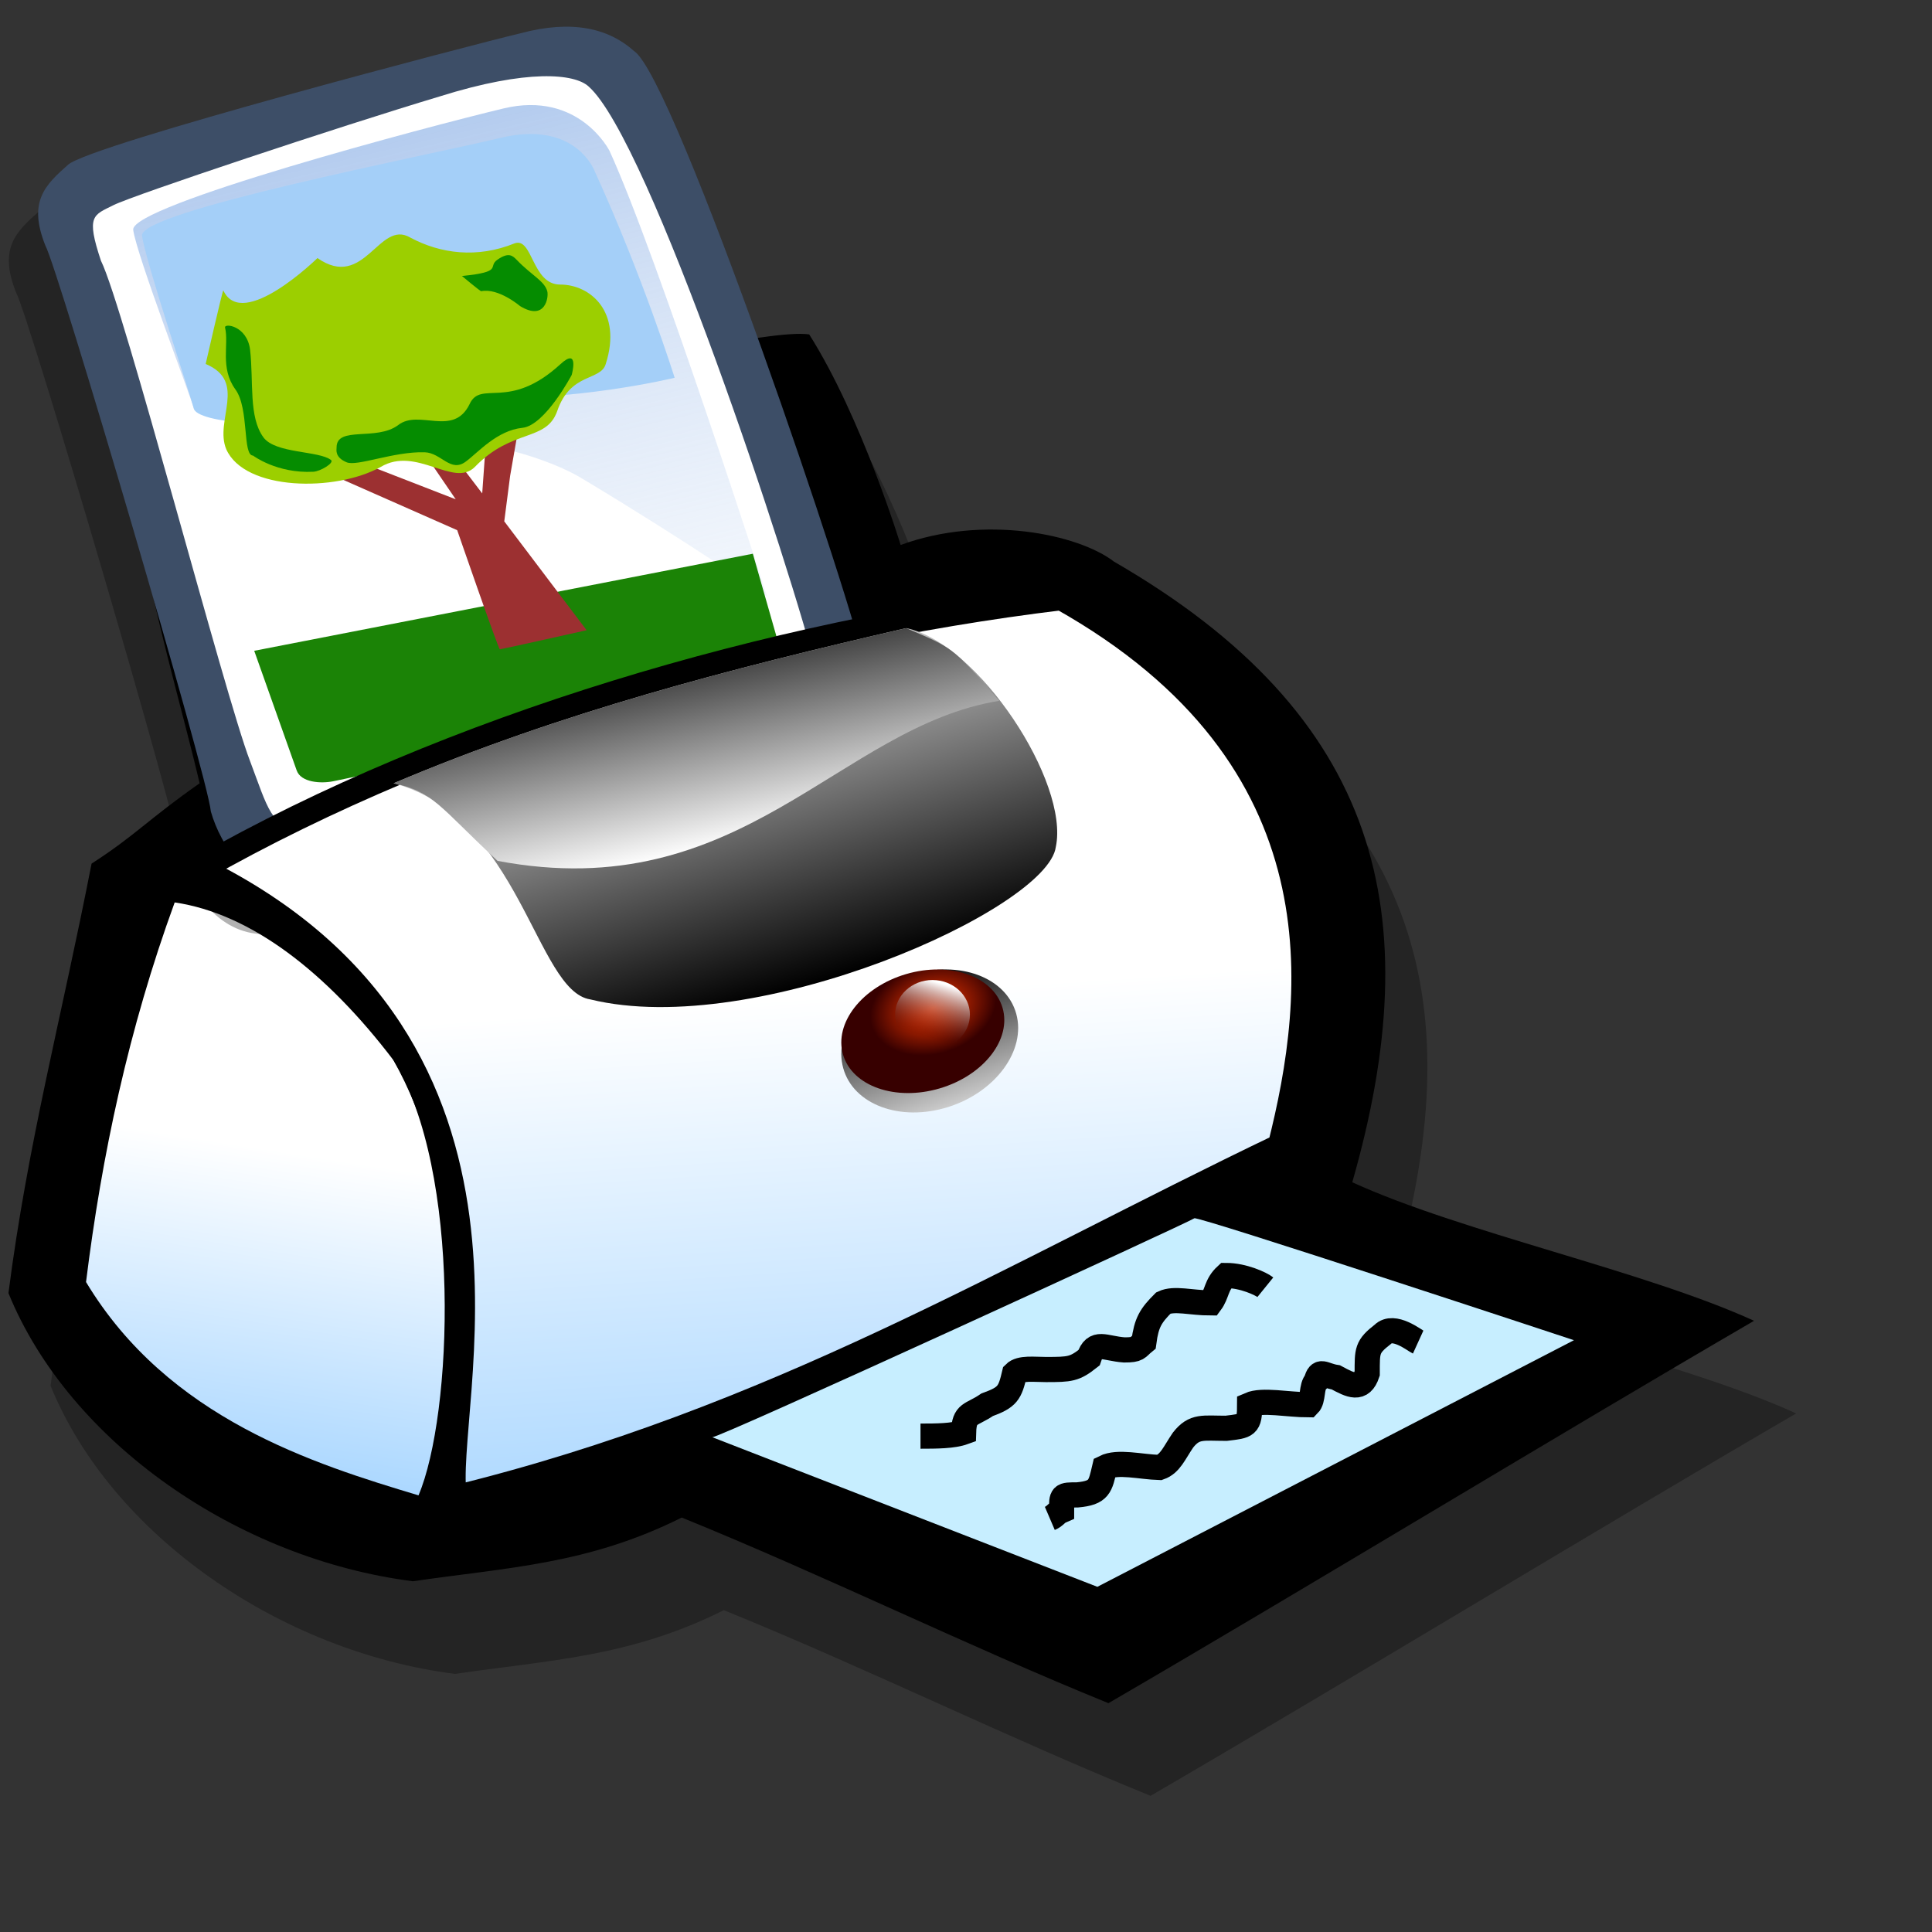 <?xml version="1.0" encoding="UTF-8" standalone="no"?>
<!-- Created with Sodipodi ("http://www.sodipodi.com/") -->
<svg
   xmlns:dc="http://purl.org/dc/elements/1.1/"
   xmlns:cc="http://web.resource.org/cc/"
   xmlns:rdf="http://www.w3.org/1999/02/22-rdf-syntax-ns#"
   xmlns:svg="http://www.w3.org/2000/svg"
   xmlns="http://www.w3.org/2000/svg"
   xmlns:xlink="http://www.w3.org/1999/xlink"
   xmlns:sodipodi="http://sodipodi.sourceforge.net/DTD/sodipodi-0.dtd"
   xmlns:inkscape="http://www.inkscape.org/namespaces/inkscape"
   id="svg548"
   sodipodi:version="0.32"
   width="72pt"
   height="72pt"
   sodipodi:docbase="/home/tweenk/GNUtoon/apps"
   sodipodi:docname="gnome-photo-printer.svg"
   inkscape:version="0.45.1"
   inkscape:output_extension="org.inkscape.output.svg.inkscape">
  <rect width="100%" height="100%" fill="#333333" stroke="none"/>
  <defs
     id="defs550">
    <linearGradient
       id="linearGradient612">
      <stop
         style="stop-color:#7fa8e3;stop-opacity:0.741;"
         offset="0"
         id="stop613" />
      <stop
         style="stop-color:#ffffff;stop-opacity:0;"
         offset="1"
         id="stop614" />
    </linearGradient>
    <linearGradient
       xlink:href="#linearGradient612"
       id="linearGradient615"
       x1="50.644"
       y1="5.368"
       x2="35.752"
       y2="68.044"
       gradientUnits="userSpaceOnUse"
       spreadMethod="pad"
       gradientTransform="matrix(-0.614,0,0,0.614,100.047,8.871)" />
    <linearGradient
       id="linearGradient7158">
      <stop
         style="stop-color:#ed0000;stop-opacity:1;"
         offset="0"
         id="stop7160" />
      <stop
         style="stop-color:#ffc93f;stop-opacity:1;"
         offset="1"
         id="stop7162" />
    </linearGradient>
    <linearGradient
       id="linearGradient7168">
      <stop
         style="stop-color:#a9e2f5;stop-opacity:1;"
         offset="0"
         id="stop7170" />
      <stop
         style="stop-color:#31baff;stop-opacity:1;"
         offset="1"
         id="stop7172" />
    </linearGradient>
    <linearGradient
       id="linearGradient3179">
      <stop
         style="stop-color:#7a889e;stop-opacity:1;"
         offset="0"
         id="stop3181" />
      <stop
         style="stop-color:#c2c2c2;stop-opacity:1;"
         offset="1"
         id="stop3183" />
    </linearGradient>
    <linearGradient
       id="linearGradient7142">
      <stop
         style="stop-color:#9b9a9a;stop-opacity:1;"
         offset="0"
         id="stop7144" />
      <stop
         style="stop-color:#ffffff;stop-opacity:1;"
         offset="1"
         id="stop7146" />
    </linearGradient>
    <linearGradient
       id="linearGradient585">
      <stop
         style="stop-color:#5cb2ff;stop-opacity:1;"
         offset="0"
         id="stop586" />
      <stop
         style="stop-color:#ffffff;stop-opacity:1;"
         offset="1"
         id="stop587" />
    </linearGradient>
    <linearGradient
       id="linearGradient576">
      <stop
         style="stop-color:#ffffff;stop-opacity:1;"
         offset="0"
         id="stop577" />
      <stop
         style="stop-color:#370000;stop-opacity:0;"
         offset="1"
         id="stop578" />
    </linearGradient>
    <linearGradient
       id="linearGradient569">
      <stop
         style="stop-color:#ff3a00;stop-opacity:1;"
         offset="0"
         id="stop570" />
      <stop
         style="stop-color:#370000;stop-opacity:1;"
         offset="1"
         id="stop571" />
    </linearGradient>
    <linearGradient
       id="linearGradient562">
      <stop
         style="stop-color:#000;stop-opacity:1;"
         offset="0"
         id="stop563" />
      <stop
         style="stop-color:#fff;stop-opacity:1;"
         offset="1"
         id="stop564" />
    </linearGradient>
    <linearGradient
       xlink:href="#linearGradient562"
       id="linearGradient565"
       x1="30.592"
       y1="65.83"
       x2="18.436"
       y2="42.389"
       gradientUnits="userSpaceOnUse"
       spreadMethod="pad"
       gradientTransform="matrix(1.13,0,0,0.645,-0.106,10.856)" />
    <linearGradient
       xlink:href="#linearGradient562"
       id="linearGradient567"
       x1="24.987"
       y1="44.997"
       x2="33.76"
       y2="60.753"
       gradientUnits="userSpaceOnUse"
       spreadMethod="pad"
       gradientTransform="matrix(1.355,0,0,0.538,-0.106,10.856)" />
    <linearGradient
       xlink:href="#linearGradient576"
       id="linearGradient568"
       x1="49.883"
       y1="51.591"
       x2="48.923"
       y2="54.509"
       gradientUnits="userSpaceOnUse"
       spreadMethod="pad"
       gradientTransform="matrix(0.887,0,0,0.821,-0.732,10.355)" />
    <radialGradient
       xlink:href="#linearGradient569"
       id="radialGradient573"
       cx="39.977"
       cy="62.035"
       fx="39.977"
       fy="62.035"
       r="2.88"
       gradientUnits="userSpaceOnUse"
       spreadMethod="pad"
       gradientTransform="matrix(0.967,-0.285,0.204,0.693,-8.912,22.036)" />
    <radialGradient
       xlink:href="#linearGradient576"
       id="radialGradient575" />
    <linearGradient
       xlink:href="#linearGradient562"
       id="linearGradient580"
       x1="39.173"
       y1="59.184"
       x2="39.54"
       y2="68.907"
       gradientUnits="userSpaceOnUse"
       spreadMethod="pad"
       gradientTransform="matrix(1.049,-0.33,0.222,0.802,-12.923,17.352)" />
    <linearGradient
       xlink:href="#linearGradient585"
       id="linearGradient584"
       x1="38.968"
       y1="112.428"
       x2="34.339"
       y2="55.267"
       gradientUnits="userSpaceOnUse"
       spreadMethod="pad"
       gradientTransform="matrix(0.945,0,0,0.771,-0.106,10.856)" />
    <linearGradient
       xlink:href="#linearGradient585"
       id="linearGradient588"
       x1="18.575"
       y1="70.61"
       x2="21.007"
       y2="44.957"
       gradientUnits="userSpaceOnUse"
       spreadMethod="pad"
       gradientTransform="matrix(0.664,0,0,1.097,-0.106,10.856)" />
    <linearGradient
       inkscape:collect="always"
       xlink:href="#linearGradient612"
       id="linearGradient2614"
       gradientUnits="userSpaceOnUse"
       gradientTransform="matrix(-0.614,0,0,0.614,100.047,8.871)"
       spreadMethod="pad"
       x1="50.644"
       y1="5.368"
       x2="35.752"
       y2="68.044" />
    <linearGradient
       inkscape:collect="always"
       xlink:href="#linearGradient576"
       id="linearGradient2633"
       gradientUnits="userSpaceOnUse"
       gradientTransform="matrix(0.975,0,0,0.903,-1.095,2.513)"
       spreadMethod="pad"
       x1="49.883"
       y1="51.591"
       x2="48.923"
       y2="54.509" />
    <radialGradient
       inkscape:collect="always"
       xlink:href="#linearGradient569"
       id="radialGradient2636"
       gradientUnits="userSpaceOnUse"
       gradientTransform="matrix(1.063,-0.314,0.225,0.762,-10.087,15.356)"
       spreadMethod="pad"
       cx="39.977"
       cy="62.035"
       fx="39.977"
       fy="62.035"
       r="2.88" />
    <linearGradient
       inkscape:collect="always"
       xlink:href="#linearGradient562"
       id="linearGradient2639"
       gradientUnits="userSpaceOnUse"
       gradientTransform="matrix(1.154,-0.363,0.244,0.882,-14.498,10.206)"
       spreadMethod="pad"
       x1="39.173"
       y1="59.184"
       x2="39.54"
       y2="68.907" />
    <linearGradient
       inkscape:collect="always"
       xlink:href="#linearGradient562"
       id="linearGradient2642"
       gradientUnits="userSpaceOnUse"
       gradientTransform="matrix(1.49,0,0,0.591,-0.406,3.064)"
       spreadMethod="pad"
       x1="24.987"
       y1="44.997"
       x2="33.76"
       y2="60.753" />
    <linearGradient
       inkscape:collect="always"
       xlink:href="#linearGradient562"
       id="linearGradient2646"
       gradientUnits="userSpaceOnUse"
       gradientTransform="matrix(1.242,0,0,0.709,-0.406,3.064)"
       spreadMethod="pad"
       x1="30.592"
       y1="65.83"
       x2="18.436"
       y2="42.389" />
    <linearGradient
       inkscape:collect="always"
       xlink:href="#linearGradient585"
       id="linearGradient2649"
       gradientUnits="userSpaceOnUse"
       gradientTransform="matrix(1.039,0,0,0.847,-0.406,3.064)"
       spreadMethod="pad"
       x1="38.968"
       y1="112.428"
       x2="34.339"
       y2="55.267" />
    <linearGradient
       inkscape:collect="always"
       xlink:href="#linearGradient585"
       id="linearGradient2652"
       gradientUnits="userSpaceOnUse"
       gradientTransform="matrix(0.73,0,0,1.207,-0.406,3.064)"
       spreadMethod="pad"
       x1="18.575"
       y1="70.61"
       x2="21.007"
       y2="44.957" />
  </defs>
  <sodipodi:namedview
     id="base"
     inkscape:zoom="4.5222222"
     inkscape:cx="39.280918"
     inkscape:cy="49.832079"
     inkscape:window-width="795"
     inkscape:window-height="619"
     inkscape:window-x="114"
     inkscape:window-y="74"
     inkscape:current-layer="svg548">
    <sodipodi:guide
       orientation="vertical"
       position="0"
       id="guide552" />
    <sodipodi:guide
       orientation="horizontal"
       position="72.066"
       id="guide553" />
    <sodipodi:guide
       orientation="vertical"
       position="72.066"
       id="guide554" />
    <sodipodi:guide
       orientation="horizontal"
       position="0.235"
       id="guide555" />
  </sodipodi:namedview>
  <path
     style="fill:#000000;fill-opacity:0.3;fill-rule:evenodd;stroke:none;stroke-width:1pt;stroke-linecap:butt;stroke-linejoin:miter;stroke-opacity:1"
     d="M 6.642,47.516 C 5.128,55.272 3.476,61.376 2.512,68.856 C 5.541,76.291 13.939,82.073 22.613,83.175 C 27.294,82.486 31.287,82.349 35.968,80.008 C 43.081,82.899 50.057,86.341 57.17,89.233 C 66.716,83.68 79.704,75.786 89.249,70.233 C 83.834,67.755 74.701,65.827 69.286,63.349 C 73.095,50.04 70.709,40.173 57.446,32.509 C 55.656,31.132 50.975,30.168 46.844,31.683 C 46.844,31.683 44.917,25.35 42.301,21.219 C 38.584,20.669 9.946,28.516 8.983,30.444 C 9.625,34.758 11.094,39.622 12.012,43.523 C 9.396,45.359 8.845,46.093 6.642,47.516 z "
     id="path592"
     sodipodi:nodetypes="ccccccccccccc" />
  <path
     style="fill:#000000;fill-opacity:1;fill-rule:evenodd;stroke:none;stroke-width:1pt;stroke-linecap:butt;stroke-linejoin:miter;stroke-opacity:1"
     d="M 4.55,42.913 C 3.036,50.669 1.383,56.773 0.42,64.254 C 3.449,71.688 11.847,77.471 20.521,78.572 C 25.202,77.884 29.195,77.746 33.876,75.406 C 40.989,78.297 47.965,81.739 55.078,84.63 C 64.624,79.077 77.612,71.183 87.157,65.63 C 81.742,63.152 72.609,61.225 67.194,58.746 C 71.003,45.437 68.617,35.571 55.354,27.907 C 53.564,26.53 48.883,25.566 44.752,27.08 C 44.752,27.08 42.825,20.747 40.209,16.617 C 36.492,16.066 7.854,23.914 6.891,25.841 C 7.533,30.155 9.002,35.02 9.92,38.921 C 7.304,40.756 6.753,41.491 4.55,42.913 z "
     id="path561"
     sodipodi:nodetypes="ccccccccccccc" />
  <path
     style="fill:#c7eeff;fill-opacity:1;fill-rule:evenodd;stroke:none;stroke-width:1pt;stroke-linecap:butt;stroke-linejoin:miter;stroke-opacity:1"
     d="M 35.39,71.413 L 54.527,78.848 L 78.208,66.594 C 78.208,66.594 59.484,60.399 59.346,60.536 C 59.209,60.674 35.528,71.551 35.39,71.413 z "
     id="path556" />
  <path
     style="fill:url(#linearGradient2652);fill-opacity:1;fill-rule:evenodd;stroke:none;stroke-width:1pt;stroke-linecap:butt;stroke-linejoin:miter;stroke-opacity:1"
     d="M 8.68,44.841 C 6.386,51.128 5.055,57.416 4.275,63.703 C 8.359,70.495 15.61,72.744 20.796,74.304 C 22.494,70.312 22.953,58.196 19.557,52.689 C 16.207,48.283 12.444,45.392 8.68,44.841 z "
     id="path557"
     sodipodi:nodetypes="ccccc" />
  <path
     style="fill:#ffffff;fill-opacity:1;fill-rule:evenodd;stroke:none;stroke-width:1pt;stroke-linecap:butt;stroke-linejoin:miter;stroke-opacity:1"
     d="M 14.463,40.435 L 11.434,27.769 L 38.144,20.747 L 41.035,30.798 L 37.18,32.037 L 34.839,26.254 L 18.043,30.798 L 19.832,38.37"
     id="path560"
     sodipodi:nodetypes="cccccccc" />
  <path
     style="fill:none;fill-opacity:1;fill-rule:evenodd;stroke:#000000;stroke-width:0.938pt;stroke-linecap:butt;stroke-linejoin:miter;stroke-opacity:1"
     d="M 70.467,66.688 C 70.3,66.612 69.248,65.765 68.715,66.298 C 67.908,66.924 67.936,67.106 67.936,68.245 C 67.646,69.115 67.116,68.839 66.378,68.44 C 65.767,68.348 65.564,67.997 65.405,68.635 C 65.145,68.894 65.275,69.543 65.015,69.803 C 64.005,69.803 62.725,69.526 62.095,69.803 C 62.095,70.857 61.957,70.848 60.926,70.971 C 59.776,70.971 59.354,70.83 58.785,71.555 C 58.351,72.188 58.156,72.731 57.616,72.918 C 56.66,72.889 55.549,72.589 54.891,72.918 C 54.669,73.86 54.644,74.18 53.528,74.281 C 52.744,74.281 52.749,74.276 52.749,75.06 C 52.459,75.184 52.454,75.325 52.165,75.449"
     id="path589" />
  <path
     style="fill:none;fill-opacity:1;fill-rule:evenodd;stroke:#000000;stroke-width:0.938pt;stroke-linecap:butt;stroke-linejoin:miter;stroke-opacity:1"
     d="M 62.874,63.962 C 62.668,63.795 61.778,63.378 60.926,63.378 C 60.416,63.849 60.491,64.282 60.148,64.741 C 59.189,64.741 58.353,64.485 57.811,64.741 C 57.177,65.375 56.969,65.712 56.838,66.688 C 56.49,66.972 56.57,67.077 55.864,67.077 C 54.874,67.004 54.407,66.58 54.112,67.466 C 53.393,68.035 53.175,68.051 51.97,68.051 C 51.386,68.051 50.704,67.953 50.412,68.245 C 50.182,69.226 50.074,69.43 49.049,69.803 C 48.257,70.344 47.91,70.167 47.881,71.166 C 47.36,71.356 46.532,71.361 45.739,71.361"
     id="path590" />
  <g
     id="g2601"
     transform="matrix(1.255,0,0,1.255,-81.35,-10.817)">
    <path
       sodipodi:nodetypes="ccccccccc"
       id="path794"
       d="M 96.163,41.402 C 97.264,40.901 98.764,39.301 97.964,37.101 C 97.564,34.7 90.362,13.495 88.762,12.495 C 87.762,11.595 86.311,11.245 84.261,11.795 C 82.56,12.195 67.257,16.196 66.357,16.996 C 65.457,17.796 64.756,18.446 65.457,20.197 C 65.957,21.097 71.908,41.302 72.008,42.602 C 72.408,44.002 73.558,45.703 75.459,45.603 C 77.359,45.502 94.763,41.702 96.163,41.402 z "
       style="fill:#000000;fill-opacity:0.301;fill-rule:evenodd;stroke:none;stroke-width:1pt;stroke-linecap:butt;stroke-linejoin:miter;stroke-opacity:1" />
    <path
       sodipodi:nodetypes="ccccccccc"
       id="path609"
       d="M 97.323,39.546 C 98.424,39.045 99.924,37.445 99.124,35.245 C 98.724,32.844 91.522,11.639 89.922,10.639 C 88.922,9.739 87.471,9.389 85.421,9.939 C 83.72,10.339 68.417,14.34 67.517,15.14 C 66.617,15.94 65.916,16.59 66.617,18.341 C 67.117,19.241 73.068,39.446 73.168,40.746 C 73.568,42.146 74.718,43.847 76.619,43.747 C 78.519,43.646 95.923,39.846 97.323,39.546 z "
       style="fill:#3d4e67;fill-opacity:1;fill-rule:evenodd;stroke:none;stroke-width:1pt;stroke-linecap:butt;stroke-linejoin:miter;stroke-opacity:1" />
    <path
       sodipodi:nodetypes="cccccccs"
       id="path608"
       d="M 95.023,37.845 C 96.173,37.545 97.824,37.245 97.223,35.445 C 96.123,31.044 90.522,14.14 88.121,12.039 C 87.571,11.539 85.721,11.339 82.22,12.44 C 78.219,13.64 70.117,16.34 69.317,16.74 C 68.517,17.141 68.217,17.141 68.817,18.941 C 69.717,20.741 73.718,36.145 74.718,38.745 C 75.418,40.596 75.569,41.446 76.769,41.446"
       style="fill:#ffffff;fill-opacity:1;fill-rule:evenodd;stroke:none;stroke-width:1pt;stroke-linecap:butt;stroke-linejoin:miter;stroke-opacity:1" />
    <path
       id="path636"
       d="M 88.955,14.595 C 88.955,14.595 87.753,12.193 84.75,12.914 C 81.747,13.634 69.975,16.758 70.095,17.719 C 70.216,18.68 72.378,24.325 72.498,24.806 C 72.618,25.286 83.669,25.046 87.874,27.569 C 92.078,30.091 95.201,32.253 95.201,32.253 C 95.201,32.253 90.877,18.8 88.955,14.595 z "
       style="fill:url(#linearGradient2614);fill-opacity:1;fill-rule:evenodd;stroke:none;stroke-width:1pt;stroke-linecap:butt;stroke-linejoin:miter;stroke-opacity:1" />
    <path
       sodipodi:nodetypes="ccccccc"
       id="path570"
       d="M 88.372,15.411 C 88.372,15.411 87.637,13.358 84.634,14.078 C 81.631,14.799 70.325,16.99 70.445,17.951 C 70.565,18.912 72.378,24.325 72.498,24.806 C 72.618,25.286 75.633,25.978 83.215,24.366 C 87.535,24.559 91.532,23.576 91.532,23.576 C 91.532,23.576 90.294,19.615 88.372,15.411 z "
       style="fill:#a4cff8;fill-opacity:1;fill-rule:evenodd;stroke:none;stroke-width:1pt;stroke-linecap:butt;stroke-linejoin:miter;stroke-opacity:1" />
    <path
       sodipodi:nodetypes="csssscc"
       id="path575"
       d="M 94.628,30.543 L 95.909,35.027 C 96.037,35.476 95.391,35.94 94.934,36.035 L 78.016,39.551 C 77.524,39.653 76.736,39.599 76.568,39.125 L 74.886,34.386 L 94.628,30.543 z "
       style="fill:#188103;fill-opacity:0.984;fill-rule:evenodd;stroke:none;stroke-width:1pt;stroke-linecap:butt;stroke-linejoin:miter;stroke-opacity:1" />
    <path
       sodipodi:nodetypes="ccccccssscccccc"
       id="path576"
       d="M 88.047,33.571 C 88.047,33.571 84.67,34.328 84.611,34.328 C 84.553,34.328 82.923,29.611 82.923,29.611 L 76.459,26.757 L 77.914,26.466 L 82.864,28.388 L 81.234,26 C 80.844,25.43 80.111,24.92 80.186,24.544 C 80.246,24.24 79.806,22.765 80.186,23.263 L 83.913,28.155 L 84.146,24.894 L 85.66,23.787 L 85.019,27.456 L 84.786,29.261 L 88.047,33.571 z "
       style="fill:#9c3031;fill-opacity:1;fill-rule:evenodd;stroke:none;stroke-width:1pt;stroke-linecap:butt;stroke-linejoin:miter;stroke-opacity:1" />
    <path
       sodipodi:nodetypes="csssssssssss"
       id="path574"
       d="M 81.059,18.022 C 82.264,18.669 83.714,18.854 85.194,18.255 C 85.915,17.992 85.875,19.887 86.999,19.886 C 88.193,19.884 89.467,20.963 88.804,23.03 C 88.605,23.711 87.407,23.354 86.883,24.894 C 86.446,26.128 85.11,25.563 83.621,27.107 C 82.781,27.946 81.306,26.263 79.894,27.107 C 78.104,28.103 74.513,28.057 73.78,26.408 C 73.299,25.269 74.634,23.729 72.964,23.03 C 72.964,23.03 73.64,20.065 73.663,20.118 C 74.42,21.749 77.39,18.837 77.39,18.837 C 79.254,20.138 79.822,17.299 81.059,18.022 z "
       style="fill:#9ccf00;fill-opacity:1;fill-rule:evenodd;stroke:none;stroke-width:1pt;stroke-linecap:butt;stroke-linejoin:miter;stroke-opacity:1" />
    <path
       sodipodi:nodetypes="csssssss"
       id="path577"
       d="M 77.226,27.297 C 75.781,27.372 74.839,26.657 74.839,26.657 C 74.415,26.655 74.693,24.79 74.14,24.036 C 73.522,23.178 73.891,22.265 73.732,21.59 C 73.685,21.402 74.602,21.509 74.722,22.464 C 74.867,23.741 74.658,25.127 75.252,25.937 C 75.726,26.583 77.449,26.46 77.925,26.831 C 78.071,26.945 77.499,27.286 77.226,27.297 z "
       style="fill:#058c00;fill-opacity:1;fill-rule:evenodd;stroke:none;stroke-width:1pt;stroke-linecap:butt;stroke-linejoin:miter;stroke-opacity:1" />
    <path
       sodipodi:nodetypes="csssssssss"
       id="path578"
       d="M 83.412,24.622 C 82.769,25.938 81.413,24.808 80.589,25.447 C 79.732,26.096 78.147,25.469 78.147,26.335 C 78.147,26.43 78.069,26.723 78.543,26.922 C 78.953,27.1 80.416,26.488 81.636,26.526 C 82.296,26.547 82.661,27.354 83.269,26.89 C 83.745,26.54 84.493,25.662 85.506,25.558 C 86.403,25.464 87.456,23.465 87.456,23.465 C 87.456,23.465 87.774,22.336 87.012,23.036 C 84.963,24.918 83.86,23.64 83.412,24.622 z "
       style="fill:#058c00;fill-opacity:1;fill-rule:evenodd;stroke:none;stroke-width:1pt;stroke-linecap:butt;stroke-linejoin:miter;stroke-opacity:1" />
    <path
       sodipodi:nodetypes="cssssss"
       id="path579"
       d="M 85.284,18.913 C 85.865,19.52 86.377,19.74 86.489,20.15 C 86.551,20.379 86.415,21.35 85.41,20.737 C 85.41,20.737 84.554,20.007 83.872,20.15 C 83.841,20.157 83.111,19.547 83.111,19.547 C 84.787,19.378 84.101,19.178 84.522,18.897 C 84.967,18.59 85.117,18.744 85.284,18.913 z "
       style="fill:#058c00;fill-opacity:1;fill-rule:evenodd;stroke:none;stroke-width:1pt;stroke-linecap:butt;stroke-linejoin:miter;stroke-opacity:1" />
  </g>
  <path
     style="fill:url(#linearGradient2649);fill-opacity:1;fill-rule:evenodd;stroke:#000000;stroke-width:0.938pt;stroke-linecap:butt;stroke-linejoin:miter;stroke-opacity:1"
     d="M 9.92,43.189 C 27.91,52 21.806,70.174 22.586,74.442 C 38.511,70.541 50.03,63.473 63.614,56.957 C 65.496,49.522 66.964,37.682 52.738,29.696 C 38.327,31.44 22.402,36.075 9.92,43.189 z "
     id="path559"
     sodipodi:nodetypes="ccccc" />
  <path
     style="font-size:12px;fill:url(#linearGradient2639);fill-rule:evenodd;stroke-width:1pt"
     d="M 50.496,50.373 C 50.998,52.186 49.479,54.264 47.106,55.01 C 44.734,55.756 42.401,54.89 41.9,53.076 C 41.398,51.263 42.917,49.186 45.29,48.44 C 47.662,47.694 49.995,48.56 50.496,50.373 z "
     id="path581" />
  <path
     style="fill:url(#linearGradient2646);fill-opacity:1;fill-rule:evenodd;stroke:none;stroke-width:1pt;stroke-linecap:butt;stroke-linejoin:miter;stroke-opacity:1"
     d="M 19.557,38.921 C 25.844,40.573 26.625,49.247 29.332,49.66 C 37.593,51.679 52.049,45.162 52.462,42.087 C 53.151,38.875 48.607,31.945 45.028,31.211 C 36.262,33.23 27.91,35.387 19.557,38.921 z "
     id="path558"
     sodipodi:nodetypes="ccccc" />
  <path
     style="font-size:12px;fill:url(#radialGradient2636);fill-rule:evenodd;stroke-width:1pt"
     d="M 49.815,50.075 C 50.278,51.642 48.878,53.437 46.691,54.082 C 44.504,54.727 42.354,53.979 41.892,52.411 C 41.43,50.844 42.83,49.049 45.017,48.404 C 47.203,47.759 49.353,48.508 49.815,50.075 z "
     id="path583" />
  <path
     style="fill:url(#linearGradient2642);fill-opacity:1;fill-rule:evenodd;stroke:none;stroke-width:1pt;stroke-linecap:butt;stroke-linejoin:miter;stroke-opacity:1"
     d="M 19.557,38.921 C 21.561,39.356 21.799,40.054 24.724,42.776 C 36.839,45.07 41.669,36.107 49.655,34.822 C 47.276,32.097 47.368,32.22 45.028,31.211 C 36.262,33.23 27.91,35.387 19.557,38.921 z "
     id="path566"
     sodipodi:nodetypes="ccccc" />
  <path
     style="font-size:12px;fill:url(#linearGradient2633);fill-rule:evenodd;stroke-width:1pt"
     d="M 48.194,50.417 C 48.194,51.367 47.362,52.138 46.336,52.138 C 45.31,52.138 44.477,51.367 44.477,50.417 C 44.477,49.467 45.31,48.696 46.336,48.696 C 47.362,48.696 48.194,49.467 48.194,50.417 z "
     id="path582" />
</svg>
